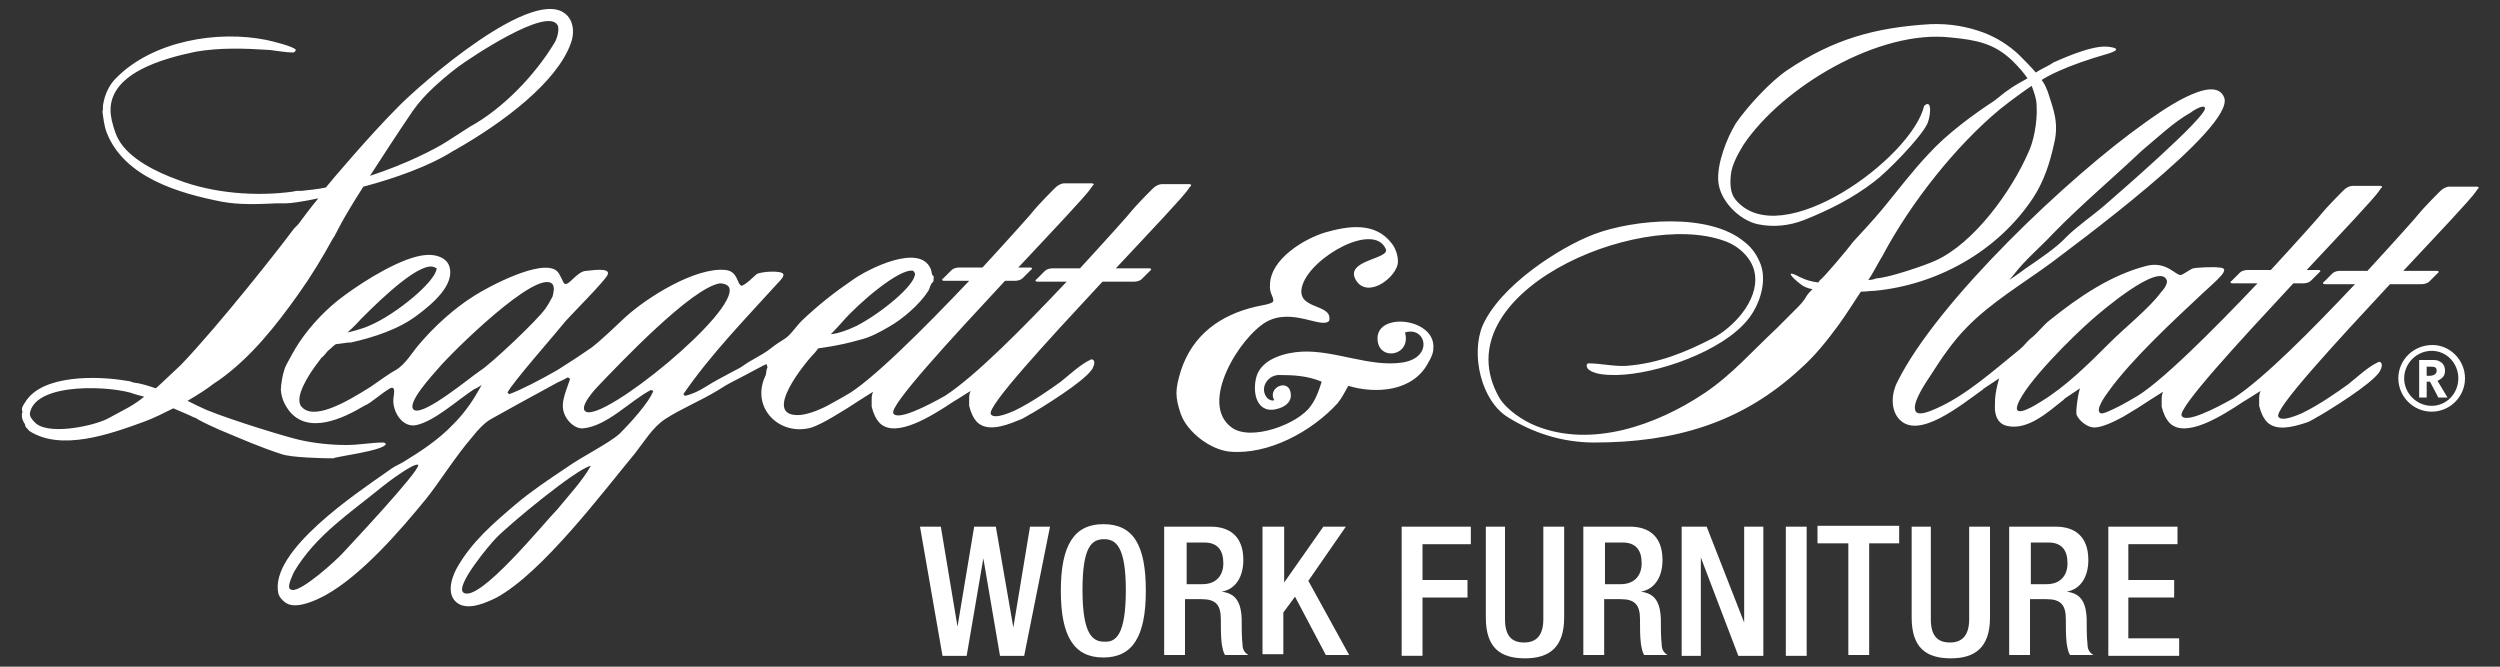 <svg xmlns="http://www.w3.org/2000/svg" viewBox="0 0 300 80">
<rect x="0" y="0" width="300" height="80" fill="#333333" stroke="none"/>
<style type="text/css">
	.st0{fill:#fff;}
	.st1{fill:#fff;}
</style>
<g>
	<path class="st0" d="M291.8,42.1c-1.8,0-3.3,1.5-3.3,3.3c0,1.8,1.5,3.3,3.3,3.3c1.8,0,3.2-1.5,3.2-3.3
		C295,43.6,293.6,42.1,291.8,42.1z M291.9,41.4c2.1,0,3.9,1.8,3.9,4c0,2.2-1.8,4-4,4c-2.2,0-4-1.8-4-4
		C287.8,43.2,289.6,41.4,291.9,41.4z M291.2,45.1h0.3c0.5,0,0.9-0.2,0.9-0.6c0-0.4-0.2-0.5-0.7-0.5h-0.2h-0.3V45.1z M290.3,47.7
		v-4.5h1.4c0.6,0,0.8,0,1.1,0.2c0.4,0.2,0.6,0.6,0.6,1.1c0,0.6-0.3,0.9-0.9,1.2l1.2,2h-1.1l-1-1.9h-0.4v1.9H290.3z M244.4,12.8
		c0-0.9-0.3-1.7-0.6-2.5c-0.6,0.4-2.3,1.6-3.8,2.8c-5.3,4.4-10.7,11.2-14.1,17.6c-0.5,0.8-1.2,2.2-1.7,2.9c0.4,0,0.7-0.1,1-0.2
		c1.6-0.1,5.9-1.6,7-2.1c4.7-2.1,9.2-8.4,11.2-13C244,17.1,244.5,14.7,244.4,12.8z M241,10.8c0.5-0.4,1.4-0.9,2.3-1.4
		c-0.4-0.6-1-1.3-1.8-2.1c-2.2-2.1-4.3-2.5-7.4-2.8c-8.6-1-20.2,5.9-24.9,12.9c-0.6,1-1.4,2.4-1.5,3.6c-0.1,1-0.1,2.2,0.6,3
		c5.4,6.4,21.1-5,22.6-11.3c1.1-1,0.7,1.7,0.3,2.3c-0.9,1.7-4.7,5.6-6.3,6.8c-2.6,2-5.4,3.4-8.4,4.6c-1.8,0.7-3.7,0.9-5.6,0.5
		c-2.2-0.5-4.5-2.8-4.7-5.1c-0.2-2.1,1-5.2,2.1-7c1.3-1.9,4.1-5,6.2-6.4c5.5-3.7,10.5-5.1,17.1-5.5c2.4-0.1,4.5,0.3,6.4,1
		c1.6,0.6,3,1.5,4.2,2.6c0.6,0.6,1.4,1.4,2.1,2.2c0.6-0.4,1.3-0.7,1.8-1l0.3-0.2c0.3-0.1,4.4-2.1,6.5-1.9c0.9,0.1,1.7,0.3,0.2,0.8
		c-5.3,1.5-7.7,2.9-8.1,3.2c0.3,0.4,0.5,0.8,0.6,1.1l0.1,0.2c0.7,2.2,1.4,3.8,0.8,6.3c-0.5,2.3-1.2,4.5-2.5,6.5
		c-4.2,6.4-11.5,10.5-19.1,11.2c-0.5,0-1,0.1-1.6,0.1c-0.8,1.2-1.6,2.5-2.6,3.9c-1.4,1.9-2.8,3.7-4.6,5.3
		c-7.1,6.6-15.2,8.9-24.8,8.9c-3.9,0-7.4-1.2-10.3-3c-3.3-2-4.5-7.6-3.1-11c2.1-4.8,9.2-9.4,13.4-11c4.8-1.8,13.8-2.6,18,0.9
		c0.8,0.6,1.4,1.4,1.8,2.3c1.1,2.2,0.1,5.3-1.4,7.1c-3.1,3.8-10.9,6.5-15.7,6.6c-1,0-2.8,0-3.5-0.8c-0.1-0.2-0.2-0.5,0.1-0.6
		c1.5,0,3.1,0.4,4.6,0.3c3.8-0.3,7-1.6,10.3-3.3c2.5-1.3,5.5-4.5,5.1-7.6c-0.2-1.9-1.9-3.5-3.7-4.1c-10.5-3.8-34,6.4-27,18.8
		c0.9,1.5,2.9,2.8,4.4,3.4c6.7,2.7,14.5-0.1,20.2-3.9c3.3-2.2,5.8-5.1,8.7-7.8c0.4-0.4,1.3-1.3,2.2-2.2c0.1-0.1,0.2-0.2,0.3-0.3
		c0.5-0.5,0.9-1,1.1-1.4c0.2-0.3,0.5-0.6,0.7-0.8c-0.6-0.1-1-0.3-1.3-0.5c-1.2-0.9-2.2-2-0.1-0.9c0.6,0.3,1.3,0.5,2.1,0.6l0.2-0.3
		c0.3-0.1,3.5-3.9,3.9-4.5c1.2-1.3,2.4-2.6,3.5-3.9c1.9-2.3,3.7-4.7,5.7-6.8c2.1-2.3,5.2-4.6,7.8-6.3
		C240.1,11.5,240.5,11.1,241,10.8z M159.5,38.5c-0.9,1-4.4-1.6-7.5,0.1c-3.2,1.8-8.2,9.8-4.2,12.7c2.3,1.7,8-0.4,9.5-2.6
		c0.6-0.8,1-1.9,1.3-2.9c-1.7-0.7-3.3-0.8-5.2-0.8c-1.4,0.1-2.3,1.7-1.3,2.8c0.1,0.1,0.6,0.4,0.8,0.2c-0.9-1.6,2.1-2.8,2-0.4
		c-0.1,0.8-0.8,1.2-1.4,1.4c-2.7,0.9-3.3-1.9-2.7-3.9c0.7-2.1,3.5-2.8,5.4-2.9c4-0.2,8.2,1.9,12.1,1.3c3.8-0.6,2.8-4.4,0.3-3.6
		c0.8,2.9-3.3,3.5-3.3,0.7c0-3.2,7-2.4,6.7,1.2c0,0.6-0.3,1.2-0.6,1.7c-1.8,3.5-6.3,3.8-9.6,2.8c-0.4,0.7-0.8,1.5-1.3,2.1
		c-3.1,3.4-8.3,6.2-12.9,5.8c-2.3-0.2-5.1-2.3-5.9-4.5c-0.7-2.1-0.7-2.9,0-5.2c1.4-4.3,4.7-6.7,9-7.7c0.3-0.1,2.1-0.3,2.1-0.7
		c0-0.6-0.5-0.9-0.4-2c0.1-3,4-5.4,6.6-6.2c2.8-0.8,6-1.3,8,1.3c0.5,0.6,0.9,1.8,0.7,2.6c-0.5,1.8-3.7,4-5,1.8
		c-1.4-2.4,4.1-2.5,3.6-3.7c-1.4-3.3-8.9,0.9-10,4.3C155.3,37.3,160,36.3,159.5,38.5z M246.3,28.1c-1.5,1.6-3.3,3.1-4.6,4.8
		c-0.3,0.4-0.6,0.7-0.6,0.7s0.8-0.5,2-1.4c1.6-1.1,3.7-2.5,4.8-3.7c1.4-1.4,3.2-2.6,4.7-3.9c1.5-1.3,12-10.4,12-11.6
		c0-0.6-1.5,0.3-1.7,0.5c-2,1.1-4.1,3.1-5.9,4.6C253.4,21.5,249.7,24.6,246.3,28.1z M260,33.6c-0.9-2.2-8,3.9-8.9,4.7
		c-2.2,1.9-8.1,7.7-9,10.3c-0.6,1.8,2.5-0.2,2.8-0.4c3-1.8,5.8-4.6,8.3-7.1c1.8-1.8,4.7-4.1,6.1-6C259.6,34.8,260.2,34,260,33.6z
		 M272.1,50.7c-0.5-0.5-0.8-1.2-1-2l0-0.3c0-0.2,0-0.4,0-0.6c0-0.7,0.2-0.9,0.2-0.9s-1,0.6-1.6,1l-0.5,0.3c-2.7,1.8-6.9,4.4-8.8,2.6
		c-0.5-0.5-0.8-1.2-1-2l0-0.3c0-0.2,0-0.4,0-0.6c0-0.7,0.2-0.9,0.2-0.9s-1,0.6-1.6,1c-0.9,0.6-2,1.3-3.2,2c-1.3,0.7-2.6,1.3-3.5,1.3
		c-0.8,0-1.8-0.8-2.1-1.5c-0.1-0.3,0-1.1,0.1-1.8c0.1-0.8,0.3-1.4,0.3-1.4s-1.2,0.8-1.8,1.2c-0.1,0.1-0.2,0.2-0.2,0.2
		c-1.9,1.5-4.3,3.7-6.8,3.1c-1.2-0.3-1.5-1.5-1.4-2.6c0-0.1,0-0.2,0-0.3c0-1.2,0.5-2.8,0.5-2.8s-1.2,0.8-1.8,1.2
		c-0.1,0-0.1,0.1-0.1,0.1c-2.8,2-7.8,6.1-10.1,3.6c-1.1-1.2-0.9-3.2-0.2-4.5c4.8-9.7,20.7-24.7,29.6-31c1.4-1,8.4-6.2,9.6-3.1
		c1.4,3.6-18.9,18.4-20.7,19.8c-3.4,2.5-7.3,4.8-10.2,7.8c-1.6,1.6-3.1,3.8-4.3,5.7c-0.6,0.9-2.1,3.1-1.9,4.1
		c0.1,1.1,2.1,0.1,2.6-0.1c3.6-1.6,6.9-4.6,10-7.1c0.5-0.4,0.8-0.9,1.3-1.3c0.8-0.6,1.5-1.6,2.3-2.2c3.5-2.8,7.3-5.4,11.6-6.5
		c2.4-0.6,3.5,1.2,4.1,1.1c0.4-0.1,1.1-0.7,1.5-0.8c0.4-0.1,2.6-0.2,3-0.1c1.8,0-0.2,1.5-2.1,3.3c-3.2,3-8.4,7.8-11.1,11.6
		c-0.3,0.4-1.7,2.3-0.9,2.6c0.3,0.1,1.3-0.4,2.3-0.9c0.7-0.4,1.3-0.7,1.6-0.9c2.9-1.5,9.6-8.2,14.9-13.8h-3c-0.3,0-0.3-0.2-0.1-0.3
		l1-1c0.2-0.2,0.6-0.3,0.9-0.3h2.8c3.4-3.7,6-6.6,6.2-6.9c0.3-0.4,2.6-2.8,2.8-2.9c0.3-0.2,0.6-0.3,0.8-0.3h3.3
		c0.3,0,0.3,0.2,0.1,0.3l-0.2,0.3c-0.6,0.9-4.3,4.8-8.7,9.5h1.4c0.3,0,0.3,0.2,0.1,0.3l-1,1c-0.2,0.2-0.6,0.3-0.9,0.3h-1.2
		c-6.6,7.1-13.9,15-13.4,15.9c0.5,0.9,3.9-0.8,6.2-2.1c3.7-2.4,9.5-8.3,14.6-13.7H279c-0.3,0-0.3-0.2-0.1-0.3l1-1
		c0.2-0.2,0.6-0.3,0.9-0.3h3.3c3.4-3.7,6-6.6,6.2-6.9c0.3-0.4,2.6-2.8,2.8-2.9c0.3-0.2,0.6-0.3,0.8-0.3h3.3c0.3,0,0.3,0.2,0.1,0.3
		l-0.2,0.3c-0.6,0.9-4.3,4.8-8.7,9.5h4c0.3,0,0.3,0.2,0.1,0.3l-1,1c-0.2,0.2-0.6,0.3-0.9,0.3h-3.8c-6.6,7.1-13.9,15-13.4,15.9
		c0.3,0.5,1.4,0.2,2.8-0.4c2.1-1,4.5-2.7,5.6-3.5c1-0.8,2.4-2.1,3.5-2.6c0.1-0.1,0.3-0.1,0.4,0c0.2,0.2,0.1,0.6,0,0.8
		c-0.3,1.1-4.2,3.7-7.2,5.5c-0.6,0.3-1.1,0.7-1.7,0.9C275,51.3,273.2,51.7,272.1,50.7z M117.3,50.7c-0.5-0.5-0.8-1.2-1-2l0-0.3
		c0-0.2,0-0.4,0-0.6c0-0.7,0.2-0.9,0.2-0.9s-1,0.6-1.6,1l-0.5,0.3c-2.7,1.8-6.9,4.4-8.8,2.6c-0.5-0.5-0.8-1.2-1-2l0-0.3
		c0-0.2,0-0.4,0-0.6c0-0.7,0.2-0.9,0.2-0.9s-1,0.6-1.6,1c-0.9,0.6-2,1.3-3.2,2c-1,0.6-2,1.1-2.6,1.3c-3.8,1.1-7.3-2.3-5.6-6.1
		c0.2-0.3,0.1-0.8,0.3-1.1L92,43.7c-0.2,0-2.1,1.1-3.7,1.9c-1,0.5-1.8,1-2.1,1.2c-2.1,1.3-4.4,2.2-6.4,3.5c-1.5,1-2.5,2.7-3.6,4.1
		c-3.9,4.7-11.1,14.3-16.6,17.3c-1.2,0.6-3.2,1.5-4.5,0.8c-1.6-0.9-1-3-0.3-4.3c1.8-3.2,4.4-5.4,7.1-7.7c1.9-1.6,4-3,6.1-4.4
		c1.8-1.3,5.1-2.9,6.4-4.1c1.1-1.1,3.5-3.7,4-5.1l-0.3-0.1c-2.5,1.3-5.2,4.3-8.1,4.6c-1,0.1-2-0.9-2.3-1.8c-0.5-1.3,0.3-2.8,0.7-4.1
		c0-0.1-0.2-0.2-0.3-0.2c0,0-0.5,0.3-1.2,0.6c-2.4,1.3-7.5,4.1-8,4.4c-0.7,0.4-1.5,1.2-2.2,2.1c-2,2.3-4.2,5.8-5.6,7.5
		c-3.1,3.8-7.7,9.1-12,11.5c-1.1,0.6-3.2,1.6-4.5,1.1c-0.5-0.2-1.1-0.8-1.2-1.3c-1.1-5.1,9.5-12.1,13.2-14.7c0.5-0.4,1.1-0.7,1.7-1
		c2.3-1.4,4.4-2.8,6.1-4.6c1.1-1.1,2.1-2.4,3-4l0.4-0.7c-0.2,0.1-0.4,0.3-0.9,0.5c-2,1.3-4.7,3.8-6.9,4.3c-1.7,0.4-2.9-1.6-2.8-3.1
		c0-0.3,0.4-1.7-0.4-1.3c-0.5,0.3-1.2,0.8-1.7,1.2c-0.4,0.3-0.9,0.7-1.4,0.9c-2.5,1.5-6.7,3.5-9,0.6c-0.6-0.8-0.9-1.5-1-2.5
		c0-0.5,0.2-2.2,0.7-3.1c0.5-0.9,0.9-1.7,1.5-2.6c1.4-2.1,3.4-4.2,5.5-5.7c2.3-1.7,6.9-4.6,9.7-4.8c1-0.1,2.4,0.2,2.8,1.3
		c0.8,2.3-2.2,4.7-3.8,5.9c-2.2,1.7-5.3,2.7-8,3.3L42,41.1c0,0-0.1,0-0.2,0c-0.6,0.1-1.5,0.2-1.5,0.2s-0.3,0.2-0.6,0.5
		c-0.2,0.2-0.4,0.3-0.6,0.6c-0.2,0.2-0.3,0.4-0.5,0.5c-0.1,0.1-0.2,0.3-0.3,0.4c-1.4,1.8-2.9,4.3-2.2,5.4c1.4,1.9,5.4-0.4,8.4-2.3
		c1.3-0.9,2.4-1.7,3-2c1.2-0.7,2-2.2,2.9-3.2c1.8-2.1,4.1-4.2,6.5-5.7c1.7-1.1,8.1-4.5,9.9-3c0.4,0.3,0.8,1.5,0.9,1.5
		c0.5,0.5,1.5-1.5,2.7-1.5c0.3,0,3-0.5,2.5,0.5c-0.4,0.8-4.1,4.5-5,5.5c-1.2,1.5-6.4,7.4-7,8.6l0.2,0.2c1.4-0.5,3.7-1.7,5.8-2.9
		c1.6-1,3.1-2,4.1-2.7c1.4-1.1,2.7-2.4,4-3.6c2.6-2.4,8.5-6.1,12.1-5.7c1.5,0.2,1.3,1.7,1.9,1.9c0.7-0.3,1.2-0.9,1.8-1.4
		c0.4-0.3,3-0.5,3.2,0c0.1,0.3-0.4,0.8-0.6,1c-3.9,4.3-8.1,8.6-11.4,13.4l0.2,0.2c0.9-0.2,1.7-0.6,2.5-1.1c1.1-0.7,2.3-1.3,3.4-1.9
		c0.4-0.2,0.8-0.4,1.2-0.7c1-0.7,2.2-1.2,3.2-2c0.5-0.4,1.1-0.8,1.6-1.1c0.8-0.5,1.4-1.5,2.1-2.2c2-1.9,3.9-3.4,6.1-4.9
		c1.8-1.3,8.1-4.5,9.4-1.3c0.1,0.2,0.1,0.8,0.3,0.8c0.1,0,0,0.7,0,0.7c-0.4,0.3-0.4,0.8-0.6,1.1c-1,1.6-3.1,3.4-4.7,4.3
		c-1.2,0.7-2.3,1.3-3.6,1.6c-2.4,0.7-4.9,1-4.9,1l-0.4,0.5c-1.1,1.1-6.6,7.8-1.8,7.5c1.1-0.1,2.6-0.7,3.8-1.4
		c0.7-0.4,1.3-0.7,1.6-0.9c2.9-1.5,9.6-8.2,14.9-13.8h-3c-0.3,0-0.3-0.2-0.1-0.3l1-1c0.2-0.2,0.6-0.3,0.9-0.3h2.8
		c3.4-3.7,6-6.6,6.2-6.9c0.3-0.4,2.6-2.8,2.8-2.9c0.3-0.2,0.6-0.3,0.8-0.3h3.3c0.3,0,0.3,0.2,0.1,0.3l-0.2,0.3
		c-0.6,0.9-4.3,4.8-8.7,9.5h1.4c0.3,0,0.3,0.2,0.1,0.3l-1,1c-0.2,0.2-0.6,0.3-0.9,0.3h-1.2c-6.6,7.1-13.9,15-13.4,15.9
		c0.5,0.9,3.9-0.8,6.2-2.1c3.7-2.4,9.5-8.3,14.6-13.7h-3.5c-0.3,0-0.3-0.2-0.1-0.3l1-1c0.2-0.2,0.6-0.3,0.9-0.3h3.3
		c3.4-3.7,6-6.6,6.2-6.9c0.3-0.4,2.6-2.8,2.8-2.9c0.3-0.2,0.6-0.3,0.8-0.3h3.3c0.3,0,0.3,0.2,0.1,0.3l-0.2,0.3
		c-0.6,0.9-4.3,4.8-8.7,9.5h4c0.3,0,0.3,0.2,0.1,0.3l-1,1c-0.2,0.2-0.6,0.3-0.9,0.3h-3.8c-6.6,7.1-13.9,15-13.4,15.9
		c0.3,0.5,1.4,0.2,2.8-0.4c2.1-1,4.5-2.7,5.6-3.5c1-0.8,2.4-2.1,3.5-2.6c0.1-0.1,0.3-0.1,0.4,0c0.2,0.2,0.1,0.6,0,0.8
		c-0.3,1.1-4.2,3.7-7.2,5.5c-0.6,0.3-1.1,0.7-1.7,0.9C120.2,51.3,118.4,51.7,117.3,50.7z M109.6,32.5c-1.6-0.4-6.6,3.9-8.5,6.1
		c-0.6,0.7-1.4,1.5-1.4,1.5s0.7,0,2.2-0.6l0.9-0.4c2.9-1.5,7.1-4.9,7-6.3L109.6,32.5z M50.2,55.8c-0.4-0.4-3.7,2.1-4.2,2.5
		c-3.9,3.2-8.1,5.9-10.7,10.3c-0.2,0.4-0.7,1.5-0.6,1.9c0,0.2,0.3,0.3,0.4,0.3c1.2,0.1,5.2-3.5,6.1-4.5
		C42.3,65.1,50.2,56.7,50.2,55.8z M70.9,55.9c-1.7,0.3-10,7.2-11.4,8.7c-0.7,0.7-4.9,5.7-3.9,6.5c1.8,1.4,9.8-8.5,11.3-10
		C68.2,59.5,69.9,57.7,70.9,55.9z M87.5,34.5c-0.2-0.4-0.8-0.5-1.1-0.5c-3.4,0.5-12.1,9.7-14.6,12.3c-0.4,0.4-2.4,2.6-1.5,3.1
		C72.5,50.6,88.7,37.4,87.5,34.5z M66.3,34.1c-1.8-2-12.2,8.3-13.7,10.1c-0.5,0.6-4,4.3-2.9,5c1.2,0.7,6.7-3.9,7.9-4.7
		c1.3-0.8,6.8-6,7.8-7.4c0.3-0.4,0.7-1.1,0.9-1.5C66.4,35.2,66.6,34.5,66.3,34.1z M52.2,32.1c-1.6-0.9-6.3,3.6-8.6,5.9
		c-0.1,0.1-0.2,0.2-0.3,0.3c-0.6,0.7-1.6,1.6-1.6,1.6s1.8-0.4,2.8-0.9c3-1.3,7.8-5.2,7.9-6.8L52.2,32.1z M23.3,50.1
		c-0.8-0.4-1.6-0.7-2.5-1.1c-1.2,0.6-2.4,1.2-3.5,1.6c-4.1,1.5-10,3.6-13.8,1.1c-0.2-0.3-0.5-0.4-0.5-0.8c-0.3-0.4-0.5-1-0.3-1.5
		C2.5,49,2.8,48.6,3,48.3c2-3.4,8.8-3.2,12.2-2.6c0.3,0,0.5,0.1,0.8,0.2c0.9,0.1,1.8,0.4,2.7,0.7c0.9-0.8,1.8-1.7,3-2.8
		c4.6-4.8,11.9-14.1,13.3-16c0.2-0.3,0.5-0.6,0.8-0.9c0.6-0.8,1.4-1.9,2.4-3.1c-1.9,0.4-3.3,0.6-3.9,0.6c-0.3,0-0.7,0-1.1,0
		c-2.2,0.1-4.5,0.2-6.6-0.2c-5.1-1-11.7-2.9-13.8-8.3c-0.3-0.8-0.4-1.7-0.5-2.5c0.1-0.3,0-0.6,0.1-1c0.2-1.1,0.7-2.2,1.5-3
		c4.4-4.5,12.2-5.8,18.1-4.6c0.5,0.1,3.4,0.8,3.5,1.2c0,0.1-0.2,0.3-0.3,0.3c-0.9,0-1.9-0.2-2.8-0.3c-3-0.2-6-0.3-8.9,0.2
		C19.7,7,12.7,8.8,13.3,13.8c0.1,0.8,0.5,2.2,0.9,2.9c1.3,2.4,4.7,4,7.2,4.9c4.2,1.6,9.3,2,13.7,1.4l0.5-0.1l0.6,0
		c1-0.1,1.9-0.2,2.9-0.4c0.8-1,5.4-6.4,8.6-9.6c2.6-2.7,16.7-15.1,20.4-11c0.8,0.9,0.8,2.2,0.4,3.3c-1.7,4.7-8.1,9.5-13.9,12.8
		l-0.2,0.1c-2.8,1.8-7,3.3-10.8,4.3c-1.4,2.2-2.1,3.4-2.6,4.3c0,0.1-0.1,0.1-0.1,0.2c-0.4,0.7-0.7,1.4-1,1.8
		c-1.2,2.2-2.6,4.5-4.1,6.6c-2.7,3.8-5.7,7.6-9.5,10.3L25.7,46c-0.9,0.7-2,1.4-3.2,2.1c0.8,0.4,1.6,0.8,2.3,1.1
		c3.2,1.3,9.8,3.3,11.2,3.6c1.8,0.4,3.7,0.6,5.6,0.6c1.5,0,3-0.3,4.4-0.3c0.1,0,0.3,0.1,0.3,0.2c-0.3,0.8-6.1,1.5-6.3,1.7
		c-1.3,0-5.1-0.1-6.2-0.5c-2.5-0.8-5-1.9-7.4-2.9c-0.9-0.4-1.8-0.8-2.7-1.3C23.6,50.2,23.4,50.1,23.3,50.1z M44.4,21.1
		c4.3-1.4,7.8-3.2,9.2-4.1c0.9-0.6,1.9-1.2,2.8-1.8c4-2.2,7.8-6.2,10.1-10c0.3-0.4,0.7-1.7,0.4-2.2c-1.3-2.2-10.4,3.9-11.9,5
		c-1.2,0.9-2.5,2-3.6,3.1c-0.9,0.9-1.7,1.9-2.4,3C48.3,15.1,44.9,20.3,44.4,21.1z M12.8,50.3c0.4-0.2,2.6-1.4,2.6-1.4
		c0.7-0.4,1.3-0.8,1.9-1.3c-0.4-0.1-0.8-0.2-1.1-0.3c-2.6-1-11.8-1.5-12.6,2.2c-0.1,0.4,0.2,0.8,0.5,1.1
		C5.5,52.3,10.9,51.2,12.8,50.3z"/>
</g>
<g>
	<path class="st1" d="M110.4,63.2h2.5l2,12h0l2-12h2.6l2.1,12.1h0l2-12.1h2.4l-3.1,15.5h-2.9l-2-11.7h0l-2,11.7h-2.9L110.4,63.2z"/>
	<path class="st1" d="M127.3,70.9c0-5.5,1.6-8,5.1-8c3.6,0,5.1,2.5,5.1,8c0,5.5-1.6,8-5.1,8C128.9,78.9,127.3,76.4,127.3,70.9z
		 M135.1,70.8c0-5.2-1.2-6.1-2.6-6.1c-1.5,0-2.6,0.9-2.6,6.1c0,5.3,1.2,6.2,2.6,6.2C133.9,77.1,135.1,76.2,135.1,70.8z"/>
	<path class="st1" d="M139.8,63.2h5.5c2.2,0,3.9,1.1,3.9,4c0,2-0.9,3.5-2.6,3.8v0c1.5,0.2,2.3,1,2.4,3.2c0,1,0,2.2,0.1,3.1
		c0,0.8,0.4,1.1,0.7,1.3h-2.8c-0.2-0.3-0.3-0.8-0.4-1.4c-0.1-0.9-0.1-1.8-0.1-2.9c0-1.7-0.6-2.4-2.3-2.4h-2v6.7h-2.5V63.2z
		 M144.3,70.1c1.6,0,2.5-1,2.5-2.5c0-1.6-0.7-2.5-2.3-2.5h-2.1v5H144.3z"/>
	<path class="st1" d="M151.6,63.2h2.5v6.7h0l4.7-6.7h2.7l-4.5,6.5l4.9,8.9h-2.8l-3.7-7l-1.4,1.9v5h-2.5V63.2z"/>
	<path class="st1" d="M168.2,63.2h8.3v2.1h-5.8v4.3h5.4v2.1h-5.4v7h-2.5V63.2z"/>
	<path class="st1" d="M180.6,63.2v11.1c0,2,0.8,2.8,2.3,2.8c1.5,0,2.3-0.9,2.3-2.8V63.2h2.5v10.9c0,3.6-1.8,4.9-4.7,4.9
		c-3,0-4.7-1.3-4.7-4.9V63.2H180.6z"/>
	<path class="st1" d="M190.1,63.2h5.5c2.2,0,3.9,1.1,3.9,4c0,2-0.9,3.5-2.6,3.8v0c1.5,0.2,2.3,1,2.4,3.2c0,1,0,2.2,0.1,3.1
		c0,0.8,0.4,1.1,0.7,1.3h-2.8c-0.2-0.3-0.3-0.8-0.4-1.4c-0.1-0.9-0.1-1.8-0.1-2.9c0-1.7-0.6-2.4-2.3-2.4h-2v6.7h-2.5V63.2z
		 M194.5,70.1c1.6,0,2.5-1,2.5-2.5c0-1.6-0.7-2.5-2.3-2.5h-2.1v5H194.5z"/>
	<path class="st1" d="M201.8,63.2h3l4.5,11.5h0V63.2h2.3v15.5h-3l-4.5-11.8h0v11.8h-2.3V63.2z"/>
	<path class="st1" d="M214.3,63.2h2.5v15.5h-2.5V63.2z"/>
	<path class="st1" d="M221.8,65.2h-3.7v-2.1h9.8v2.1h-3.6v13.4h-2.5V65.2z"/>
	<path class="st1" d="M231.7,63.2v11.1c0,2,0.8,2.8,2.3,2.8c1.5,0,2.3-0.9,2.3-2.8V63.2h2.5v10.9c0,3.6-1.8,4.9-4.7,4.9
		c-3,0-4.7-1.3-4.7-4.9V63.2H231.7z"/>
	<path class="st1" d="M241.2,63.2h5.5c2.2,0,3.9,1.1,3.9,4c0,2-0.9,3.5-2.6,3.8v0c1.5,0.2,2.3,1,2.4,3.2c0,1,0,2.2,0.1,3.1
		c0,0.8,0.4,1.1,0.7,1.3h-2.8c-0.2-0.3-0.3-0.8-0.4-1.4c-0.1-0.9-0.1-1.8-0.1-2.9c0-1.7-0.6-2.4-2.3-2.4h-2v6.7h-2.5V63.2z
		 M245.6,70.1c1.6,0,2.5-1,2.5-2.5c0-1.6-0.7-2.5-2.3-2.5h-2.1v5H245.6z"/>
	<path class="st1" d="M252.9,63.2h8.4v2.1h-5.9v4.3h5.5v2.1h-5.5v4.9h6.1v2.1h-8.5V63.2z"/>
</g>
</svg>

